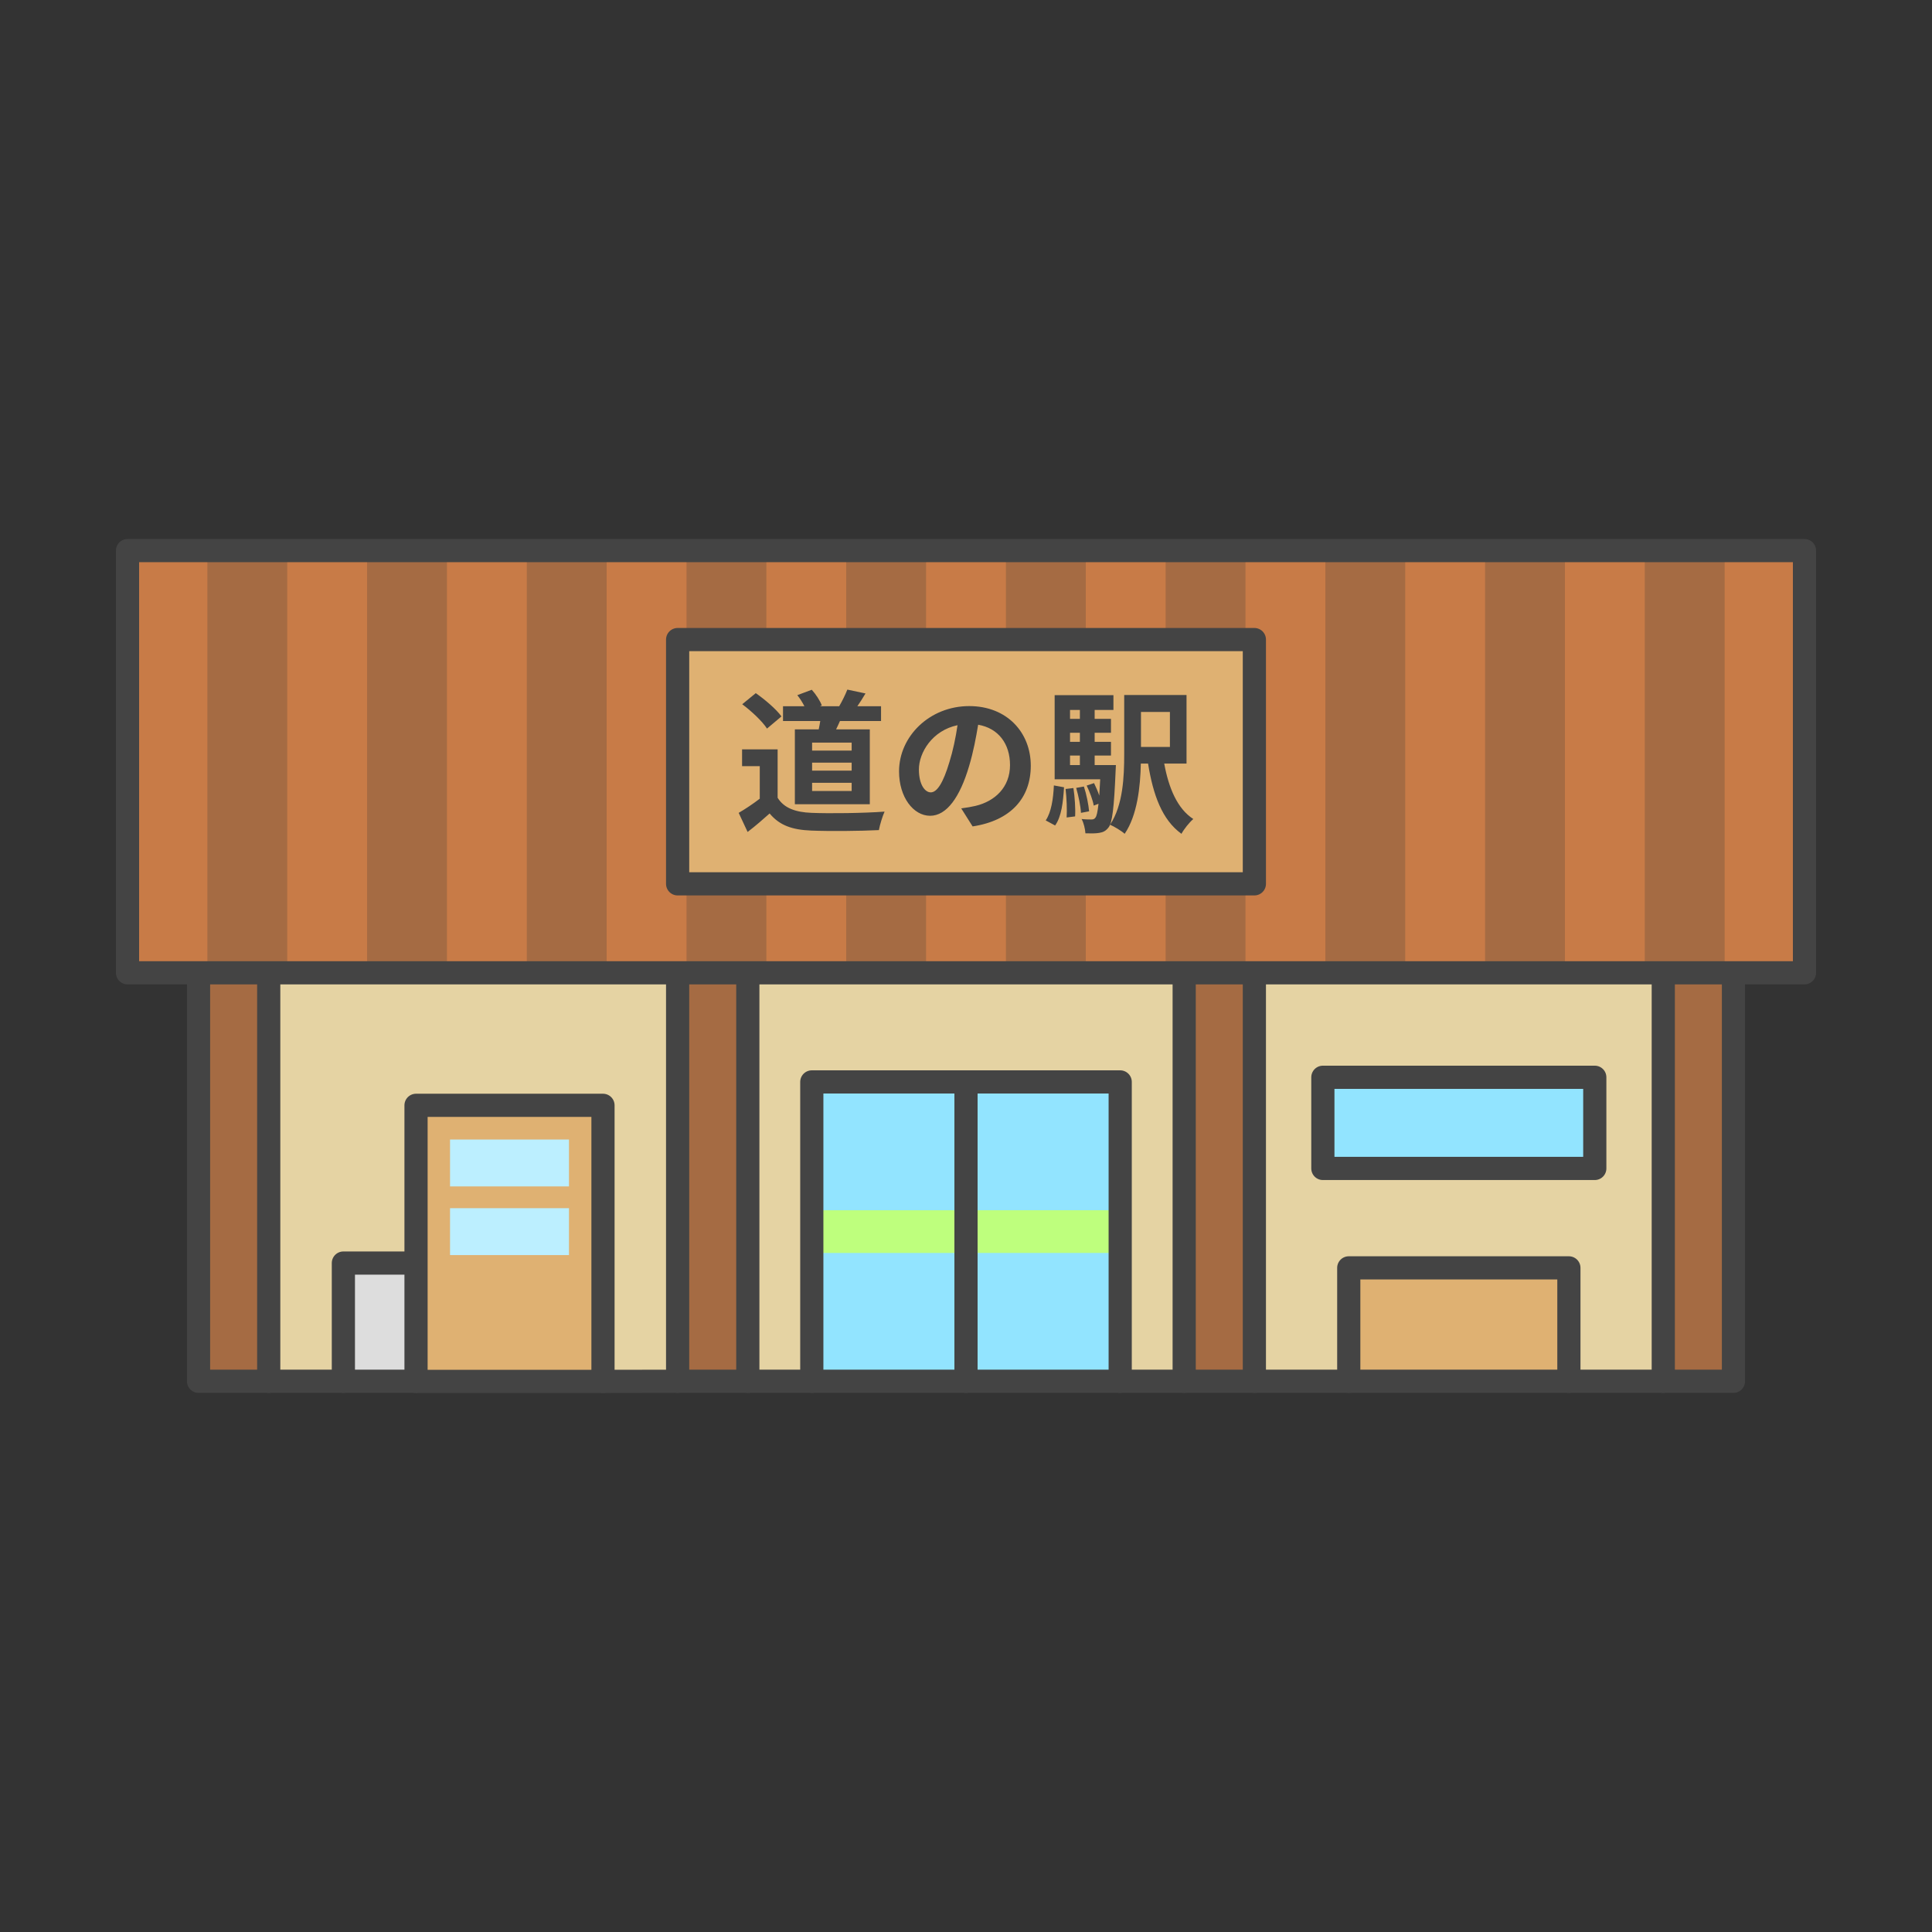 <?xml version="1.0" encoding="UTF-8" standalone="no"?><svg xmlns:svg="http://www.w3.org/2000/svg" xmlns="http://www.w3.org/2000/svg" version="1.1" style="overflow:visible" viewBox="-250 -250 500 500" height="500px" width="500px"><rect x="-250" y="-250" width="500" height="500" fill="#333333" stroke="none"/><rect fill-opacity="0" fill="rgb(0,0,0)" height="500" width="500" y="-250" x="-250" /><svg version="1.1" y="-250" x="-250" viewBox="-250 -250 500 500" height="500px" width="500px" style="overflow:visible"><g transform="rotate(0,0,0)" stroke-linejoin="round" fill="#fff"><path stroke-linecap="butt" stroke-linejoin="round" stroke-width="6" stroke-opacity="1" stroke="rgb(68,68,68)" fill="rgb(165,107,67)" d="m56.466-10.918h18.164l24.083 64.274l-24.083 54.115h-18.164l-18.017-55.975z" /><path stroke-linecap="butt" stroke-linejoin="round" stroke-width="6" stroke-opacity="1" stroke="rgb(68,68,68)" fill="rgb(165,107,67)" d="m-74.63-10.918h18.164l23.833 65.217l-23.833 53.173h-18.164l-15.639-52.667z" /><path stroke-linecap="butt" stroke-linejoin="round" stroke-width="6" stroke-opacity="1" stroke="rgb(68,68,68)" fill="rgb(165,107,67)" d="m180.454-10.918h18.164v118.39h-18.164l-13.925-57.411z" /><path stroke-linecap="butt" stroke-linejoin="round" stroke-width="6" stroke-opacity="1" stroke="rgb(68,68,68)" fill="rgb(165,107,67)" d="m-198.618-10.918h18.164l10.386 60.091l-10.386 58.299h-18.164z" /><path stroke-linecap="butt" stroke-linejoin="round" stroke-width="6" stroke-opacity="1" stroke="rgb(68,68,68)" fill="rgb(229,211,163)" d="m-56.466 1.761l54.009-11.867l58.922 11.867v105.711l-16.56 0l-39.069-12.533l-40.743 12.533l-16.56-0z" /><path stroke-linecap="butt" stroke-linejoin="round" stroke-width="6" stroke-opacity="1" stroke="rgb(68,68,68)" fill="rgb(229,211,163)" d="m74.63 1.761l48.827-13.275l56.997 13.275v105.711l-24.427 0l-29.18-12.536l-27.79 12.536l-24.427-0z" /><path stroke-linecap="butt" stroke-linejoin="round" stroke-width="6" stroke-opacity="1" stroke="rgb(68,68,68)" fill="rgb(229,211,163)" d="m-180.454 1.761l50.212-13.268l55.612 13.268v105.711l-19.319 0.031l-34.642-14.549l-32.544 14.517l-19.319-0z" /><path stroke-linecap="butt" stroke-linejoin="round" stroke="none" fill="rgb(190,255,125)" d="m-39.907 63.211v11.052l25.018 6.365l25.925-6.365c0.293-3.684 0.277-7.368-0.041-11.052l-26.489-6.95l-24.414 6.95z" /><path stroke-linecap="butt" stroke-linejoin="round" stroke="none" fill="rgb(146,228,255)" d="m-39.907 30v33.211h50.903l-10.996-33.211z" /><path stroke-linecap="butt" stroke-linejoin="round" stroke="none" fill="rgb(146,228,255)" d="m-39.907 74.263v33.208h39.907l11.036-33.208z" /><path stroke-linecap="butt" stroke-linejoin="round" stroke-width="6" stroke-opacity="1" stroke="rgb(68,68,68)" fill="none" d="m-39.906 30.001h39.906l16.565 38.564l-16.565 38.907h-39.906z" /><path stroke-linecap="butt" stroke-linejoin="round" stroke="none" fill="rgb(190,255,125)" d="m0 63.211l19.71-5.164l20.195 5.164v11.05l-20.082 6.891l-19.824-6.891z" /><path stroke-linecap="butt" stroke-linejoin="round" stroke="none" fill="rgb(146,228,255)" d="m0 74.262h39.906v33.21h-39.906z" /><path stroke-linecap="butt" stroke-linejoin="round" stroke="none" fill="rgb(146,228,255)" d="m0 30.001h39.906v33.21h-39.906z" /><path stroke-linecap="butt" stroke-linejoin="round" stroke-width="6" stroke-opacity="1" stroke="rgb(68,68,68)" fill="none" d="m0 30.001h39.906v77.471h-39.906z" /><path stroke-linecap="butt" stroke-linejoin="round" stroke-width="6" stroke-opacity="1" stroke="rgb(68,68,68)" fill="rgb(223,177,114)" d="m99.057 78.123h56.97v29.349h-56.97z" /><path stroke-linecap="butt" stroke-linejoin="round" stroke-width="6" stroke-opacity="1" stroke="rgb(68,68,68)" fill="rgb(146,228,255)" d="m92.356 28.797h70.372v23.596h-70.372z" /><path stroke-linecap="butt" stroke-linejoin="round" stroke-width="6" stroke-opacity="1" stroke="rgb(68,68,68)" fill="rgb(221,221,221)" d="m-161.135 76.879h18.802l10.74 17.061l-10.74 13.532h-18.802z" /><path stroke-linecap="butt" stroke-linejoin="round" stroke="none" fill="rgb(223,177,114)" d="m-142.332 36.056h48.384v71.448h-48.384z" /><path stroke-linecap="butt" stroke-linejoin="round" stroke="none" fill="rgb(188,239,255)" d="m-133.531 44.909h30.781v12.134h-30.781z" /><path stroke-linecap="butt" stroke-linejoin="round" stroke="none" fill="rgb(188,239,255)" d="m-133.531 62.679h30.781v12.134h-30.781z" /><path stroke-linecap="butt" stroke-linejoin="round" stroke-width="6" stroke-opacity="1" stroke="rgb(68,68,68)" fill="none" d="m-142.332 36.056h48.384v71.448h-48.384z" /><path stroke-linecap="butt" stroke-linejoin="round" stroke="none" fill="rgb(165,107,67)" d="m-196.333-107.503c-14.303 40.771-11.438 79.794 0 109.264h20.667l8.733-9.45l11.934 9.45l20.665-0.002l9.051-10.641l11.616 10.643h20.667v-0.002l8.733-9.45l11.934 9.45h20.667l9.049-10.643l11.616 10.643h20.667l8.733-9.45l11.934 9.45h20.667l9.051-10.643l11.613 10.643c0 0 0.002-0 0.002 0c0 0.001-0 0.001 0 0.002h20.667v-0.002l8.733-9.447l11.934 9.45l20.665-0.002l9.051-10.641l11.616 10.643h20.667v-0.002l8.733-9.45l11.934 9.45h20.667c10.379-23.885 10.285-86.585 0-109.262h-20.667l-9.317 10.756l-11.35-10.756h-20.667l-8.283 10.758l-12.384-10.759h-20.665l-9.317 10.759l-11.35-10.759h-20.667l-8.285 10.756l-12.382-10.756h-20.665l-9.319 10.756l-11.35-10.756h-20.665l-8.285 10.756l-12.382-10.756h-20.667l-9.317 10.756l-11.35-10.756h-20.667l-8.283 10.759l-12.384-10.759h-20.665l-9.317 10.759l-11.35-10.759z" /><path stroke-linecap="butt" stroke-linejoin="round" stroke="none" fill="rgb(200,123,71)" d="m196.333-107.503h20.667v109.264h-20.667zm-41.333 0h20.667v109.264h-20.667zm-41.333 0h20.667v109.264h-20.667zm-41.333 0h20.667v109.264h-20.667zm-41.333 0h20.667v109.264h-20.667zm-41.333 0h20.667v109.264h-20.667zm-41.333 0h20.667v109.264h-20.667zm-41.333 0h20.667v109.264h-20.667zm-41.333 0h20.667v109.264h-20.667zm-41.333 0h20.667v109.264h-20.667zm-41.333 0h20.667v109.264h-20.667z" /><path stroke-linecap="butt" stroke-linejoin="round" stroke-width="6" stroke-opacity="1" stroke="rgb(68,68,68)" fill="none" d="m-217-107.503h434v109.264h-434z" /><path stroke-linecap="butt" stroke-linejoin="round" stroke="none" fill="rgb(223,177,114)" d="m-74.63-84.48h149.259v63.218h-149.259z" /><path stroke-linecap="butt" stroke-linejoin="round" stroke="none" fill="rgb(68,68,68)" d="m23.061-36.364c1.673-2.313 2.071-6.14 2.31-9.888l-2.629-0.478c-0.159 3.509-0.677 6.938-2.111 9.051zm2.708-9.45c0.279 2.352 0.398 5.383 0.279 7.376l2.191-0.279c0.12-1.954-0.08-5.024-0.438-7.337zm2.748-0.279c0.597 2.073 1.155 4.745 1.235 6.459l2.111-0.399c-0.159-1.754-0.677-4.386-1.354-6.419zm-1.593-8.373h2.549v2.472h-2.549zm2.549-11.802v2.313h-2.549v-2.313zm0 8.254h-2.549v-2.352h2.549zm3.824 6.021v-2.472h4.222v-3.549h-4.222v-2.352h4.222v-3.589h-4.222v-2.313h4.859v-3.828h-15.214v21.77h11.789c-0.08 1.635-0.159 3.03-0.239 4.226c-0.358-1.077-0.876-2.233-1.354-3.23l-1.912 0.638c0.797 1.635 1.593 3.748 1.832 5.183l1.235-0.479c-0.239 2.153-0.478 3.19-0.797 3.589c-0.279 0.399-0.597 0.478-1.075 0.478c-0.478 0-1.394 0-2.509-0.12c0.558 0.997 0.916 2.552 0.996 3.708c1.434 0.04 2.748 0.04 3.585-0.12c0.996-0.159 1.673-0.478 2.39-1.396c0.956-1.196 1.434-4.984 1.832-14.553c0.04-0.518 0.08-1.595 0.08-1.595h-5.496zm19.476-13.756v9.051h-7.488v-9.051zm4.301 13.357v-17.743h-16.131v15.311c0 5.781-0.279 13.198-3.664 18.262c1.036 0.439 3.027 1.635 3.784 2.352c3.266-4.785 4.063-12.161 4.182-18.182h1.872c1.314 8.134 3.624 14.553 8.643 18.182c0.637-1.196 2.031-2.951 3.067-3.828c-4.142-2.671-6.373-8.054-7.528-14.354zm-66.195 7.456c-1.474 0-3.067-1.954-3.067-5.941c0-4.346 3.465-10.088 9.997-11.443c-0.478 3.27-1.195 6.659-2.111 9.569c-1.593 5.343-3.186 7.815-4.819 7.815zm10.833 8.812c9.957-1.515 15.055-7.416 15.055-15.71c0-8.612-6.173-15.431-15.931-15.431c-10.236 0-18.162 7.815-18.162 16.906c0 6.659 3.704 11.483 8.045 11.483c4.301 0 7.727-4.864 10.077-12.839c1.115-3.708 1.792-7.376 2.35-10.726c5.297 0.917 8.245 4.984 8.245 10.447c0 5.742-3.903 9.37-8.961 10.566c-1.036 0.239-2.151 0.439-3.664 0.638zm-31.305-19.617h-10.236v-2.073h10.236zm0 5.183h-10.236v-2.073h10.236zm0 5.263h-10.236v-2.113h10.236zm-14.697-15.949v19.378h19.396v-19.378h-8.722c0.319-0.678 0.677-1.396 0.996-2.153h10.634v-3.828h-6.134c0.677-0.957 1.394-2.113 2.111-3.309l-4.7-0.997c-0.478 1.236-1.354 3.03-2.111 4.306h-4.979l0.478-0.199c-0.398-1.156-1.513-2.871-2.589-4.067l-3.744 1.396c0.677 0.837 1.354 1.914 1.832 2.871h-5.536v3.828h9.639c-0.12 0.718-0.239 1.435-0.398 2.153zm-3.465-3.349c-1.354-1.874-4.262-4.346-6.651-6.021l-3.505 2.871c2.35 1.754 5.178 4.386 6.412 6.3zm-0.996 8.533h-9.2v4.346h4.58v8.413c-1.752 1.356-3.744 2.671-5.457 3.668l2.31 4.944c2.191-1.675 3.943-3.23 5.696-4.785c2.589 3.11 5.855 4.226 10.754 4.426c4.74 0.199 12.745 0.12 17.525-0.12c0.239-1.356 0.956-3.668 1.474-4.785c-5.297 0.399-14.259 0.518-18.919 0.319c-4.142-0.159-7.129-1.236-8.762-3.908v-12.52z" /><path stroke-linecap="butt" stroke-linejoin="round" stroke-width="6" stroke-opacity="1" stroke="rgb(68,68,68)" fill="none" d="m-74.63-84.48h149.259v63.218h-149.259z" /></g></svg></svg>